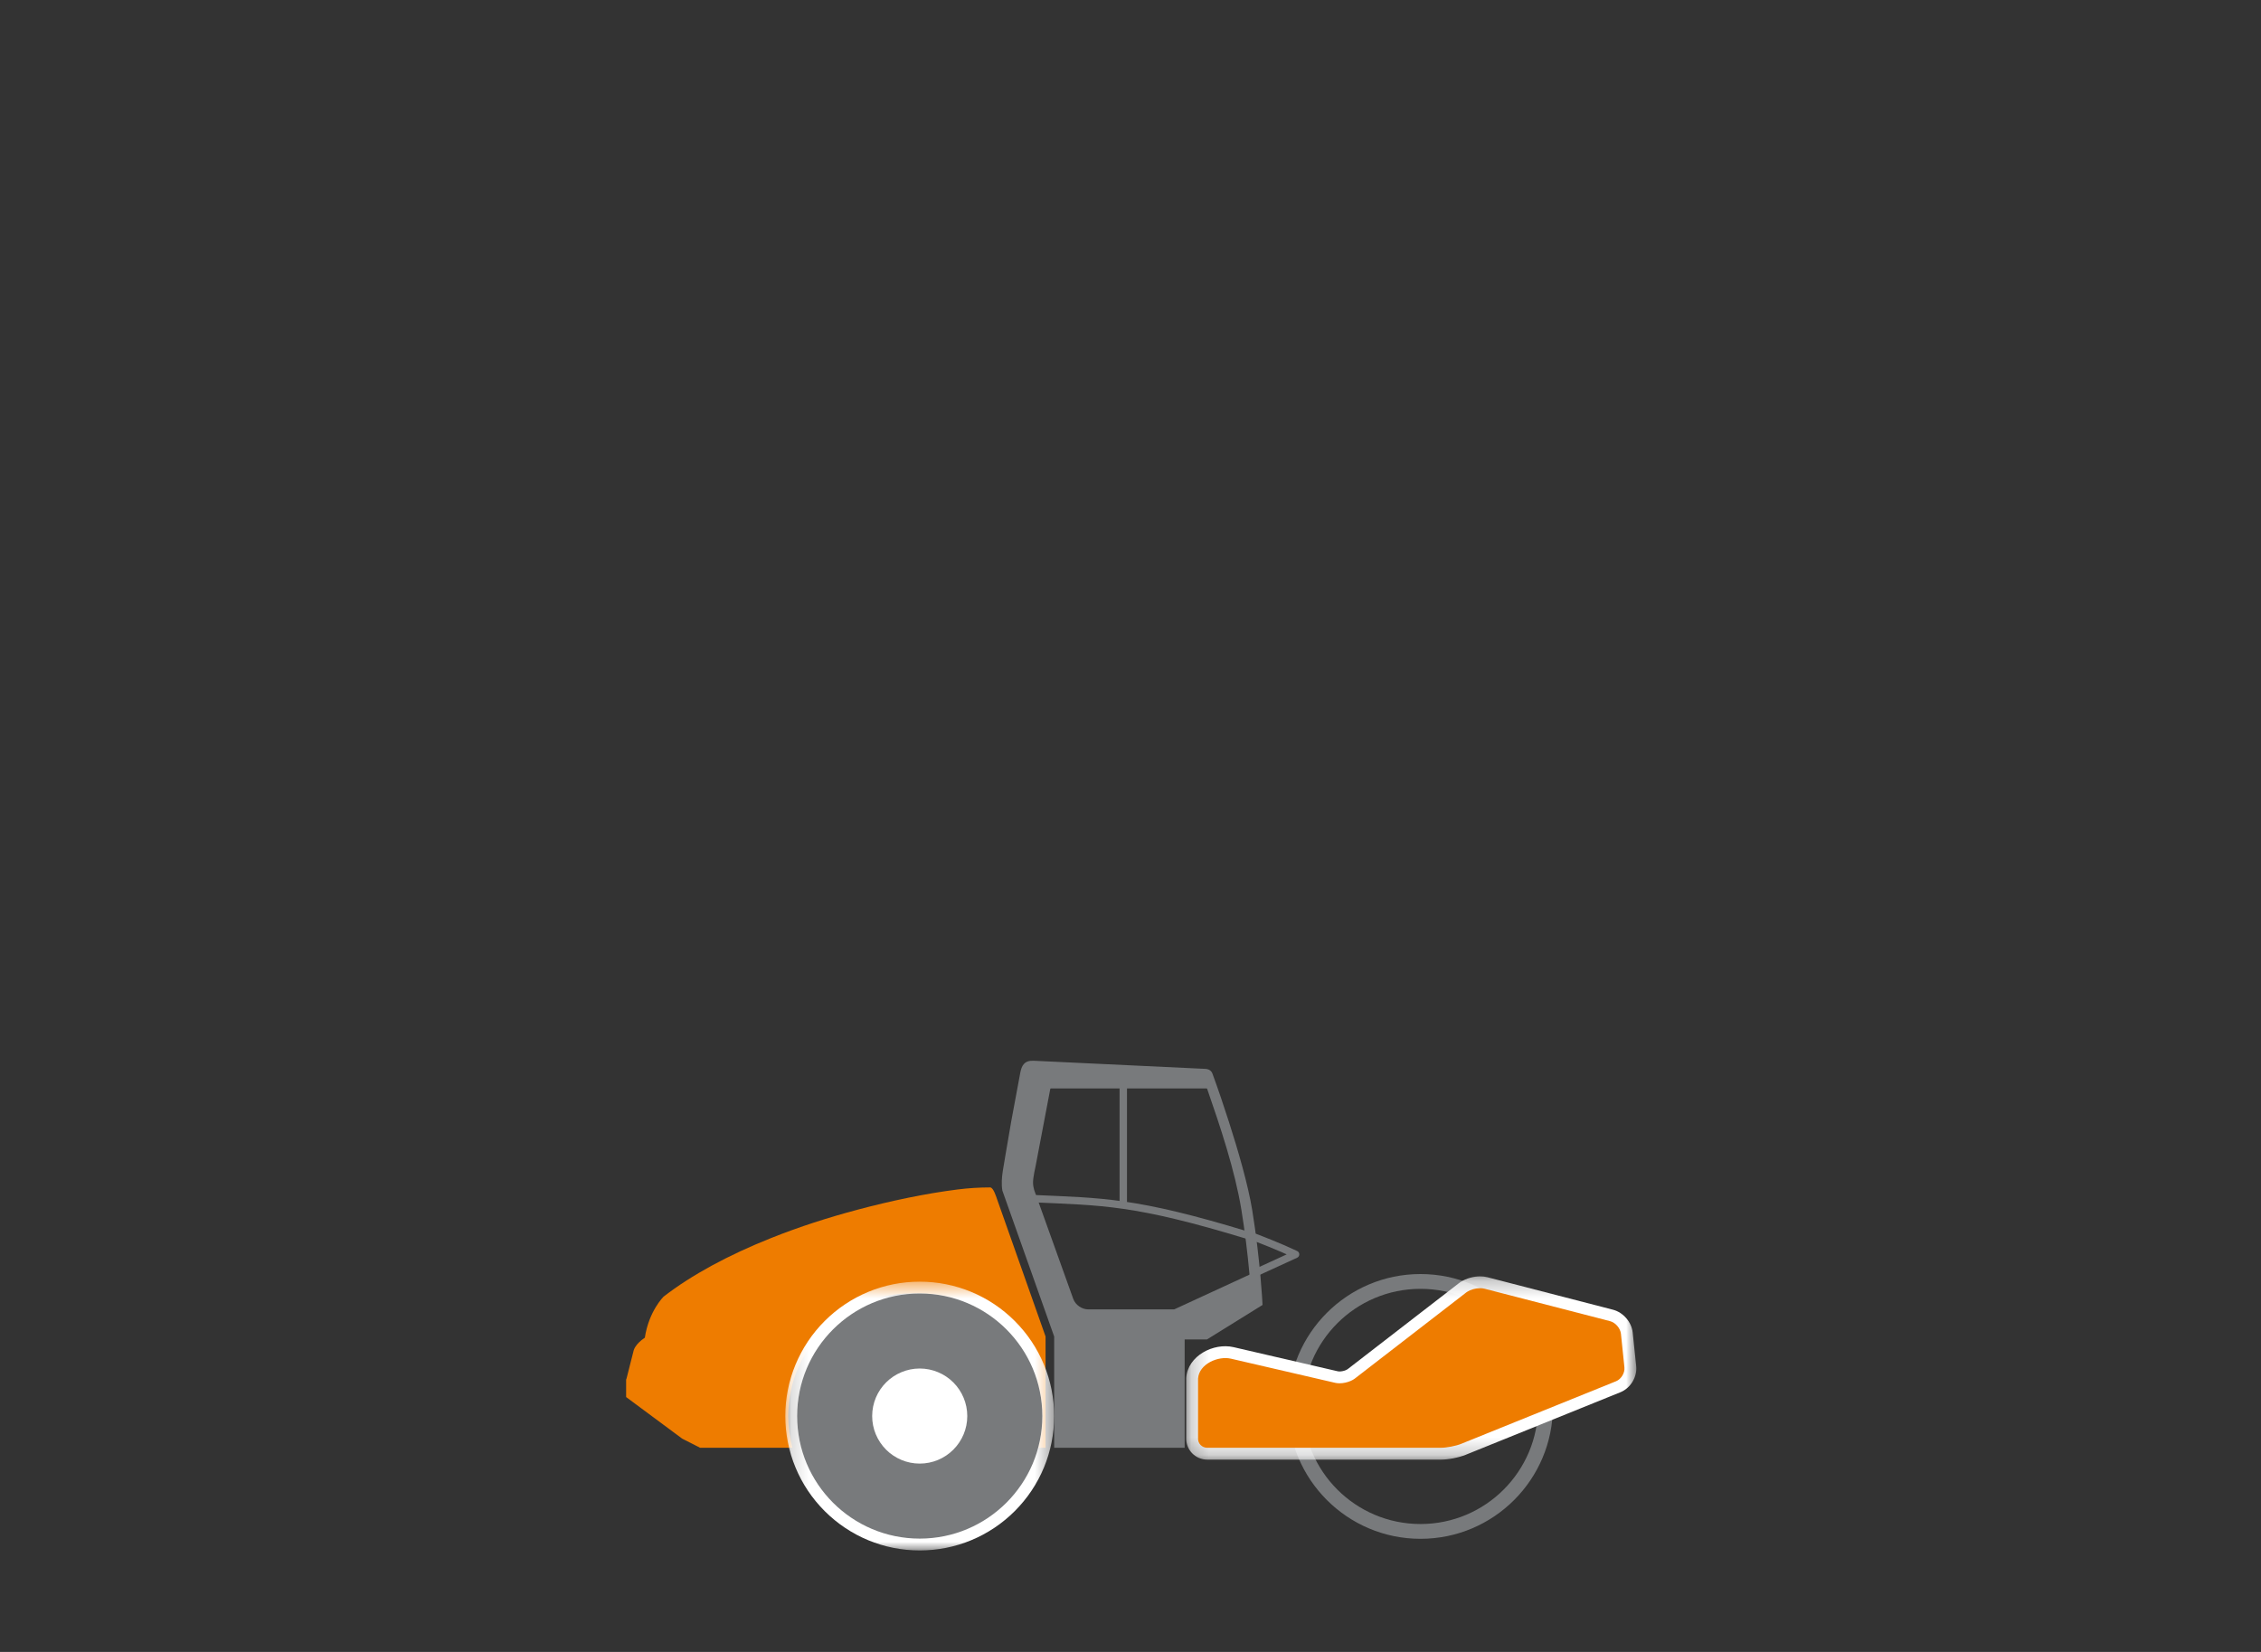 <?xml version="1.0" encoding="UTF-8"?>
<svg width="130px" height="95px" viewBox="0 0 130 95" version="1.1" xmlns="http://www.w3.org/2000/svg" xmlns:xlink="http://www.w3.org/1999/xlink">
    <rect x="0" y="0" width="130" height="95" fill="#333333" stroke="none"/>
    <!-- Generator: Sketch 56.3 (81716) - https://sketch.com -->
    <title>brand-selector/hamm</title>
    <desc>Created with Sketch.</desc>
    <defs>
        <polygon id="path-1" points="0.152 0.542 15.61 0.542 15.61 16 0.152 16"/>
        <polygon id="path-3" points="0.203 0.238 26.082 0.238 26.082 10.777 0.203 10.777"/>
    </defs>
    <g id="brand-selector/hamm" stroke="none" stroke-width="1" fill="none" fill-rule="evenodd">
        <g id="Group-25" transform="translate(36, 61)">
            <path d="M24.116,22.26 L24.116,15.859 L21.329,7.966 C21.275,7.812 21.115,7.287 20.93,7.287 C20.295,7.287 19.692,7.326 19.067,7.404 C17.222,7.635 15.209,8.062 13.33,8.562 C11.631,9.014 9.984,9.541 8.346,10.194 C5.891,11.172 3.772,12.315 2.158,13.565 C2.152,13.571 1.307,14.395 1.076,15.929 C0.512,16.303 0.434,16.661 0.433,16.665 L0.014,18.315 L0,18.319 L0,19.342 L3.225,21.735 L4.255,22.26 L9.561,22.26 C9.405,21.678 9.322,21.066 9.322,20.435 C9.322,18.489 10.111,16.726 11.387,15.451 C12.662,14.176 14.424,13.386 16.37,13.386 C18.317,13.386 20.079,14.176 21.355,15.451 C22.63,16.726 23.419,18.489 23.419,20.435 C23.419,21.066 23.336,21.678 23.18,22.26 L24.116,22.26 Z" id="Fill-1" fill="#EE7C00"/>
            <g id="Group-5" transform="translate(9, 12.164)">
                <mask id="mask-2" fill="white">
                    <use xlink:href="#path-1"/>
                </mask>
                <g id="Clip-4"/>
                <path d="M7.881,0.542 C9.937,0.542 11.893,1.352 13.346,2.806 C14.8,4.259 15.61,6.214 15.61,8.271 C15.61,10.327 14.8,12.282 13.346,13.736 C11.893,15.189 9.937,16 7.881,16 C5.825,16 3.87,15.189 2.416,13.736 C0.963,12.282 0.152,10.327 0.152,8.271 C0.152,6.215 0.963,4.259 2.416,2.806 C3.87,1.352 5.825,0.542 7.881,0.542" id="Fill-3" fill="#FFFFFF" mask="url(#mask-2)"/>
            </g>
            <path d="M16.881,13.386 C18.827,13.386 20.59,14.175 21.865,15.45 C23.141,16.726 23.93,18.488 23.93,20.434 C23.93,22.381 23.141,24.143 21.865,25.419 C20.59,26.694 18.827,27.483 16.881,27.483 C14.935,27.483 13.173,26.694 11.897,25.419 C10.622,24.143 9.833,22.381 9.833,20.434 C9.833,18.488 10.622,16.726 11.897,15.45 C13.173,14.175 14.935,13.386 16.881,13.386" id="Fill-6" fill="#FFFFFF"/>
            <path d="M35.725,9.998 C36.456,10.264 37.605,10.715 38.492,11.137 L35.968,12.295" id="Stroke-8" stroke="#787A7C" stroke-width="0.425" stroke-linejoin="round"/>
            <path d="M34.67,3.551 C35.184,5.155 35.758,7.123 35.997,8.582 C36.235,10.043 36.384,11.415 36.474,12.421 C36.554,13.32 36.586,13.926 36.592,14.046 L33.397,16.029 L32.114,16.029 L32.114,22.26 L24.611,22.26 L24.611,15.859 L21.633,7.469 C21.571,7.097 21.6,6.714 21.657,6.344 C21.657,6.341 21.891,4.93 22.145,3.474 L22.66,0.705 C22.738,0.286 22.888,-0.024 23.438,0.002 L33.258,0.467 C33.475,0.467 33.645,0.555 33.715,0.75 C34.053,1.676 34.369,2.612 34.67,3.551 L34.67,3.551 Z M24.424,1.594 C24.406,1.594 24.391,1.608 24.387,1.625 L23.542,6.07 C23.542,6.072 23.396,6.696 23.396,7.002 C23.396,7.308 23.511,7.57 23.511,7.571 L25.708,13.696 C25.838,14.058 26.217,14.301 26.57,14.301 C28.212,14.301 29.855,14.301 31.497,14.301 C31.504,14.301 31.51,14.301 31.518,14.298 L35.819,12.314 C35.833,12.308 35.842,12.293 35.841,12.277 C35.727,11.037 35.576,9.798 35.375,8.57 C35.006,6.313 34.162,3.791 33.408,1.62 C33.402,1.605 33.388,1.594 33.372,1.594 L24.424,1.594 Z" id="Fill-10" fill="#787A7C"/>
            <path d="M35.764,10.05 C29.241,8.054 27.334,8.112 23.438,7.933 M28.585,8.279 L28.585,1.525" id="Stroke-12" stroke="#787A7C" stroke-width="0.425" stroke-linejoin="round"/>
            <path d="M45.674,12.268 C47.777,12.268 49.68,13.121 51.057,14.497 C52.435,15.875 53.287,17.779 53.287,19.881 C53.287,21.983 52.435,23.887 51.057,25.264 C49.68,26.642 47.776,27.495 45.674,27.495 C43.572,27.495 41.669,26.642 40.291,25.264 C38.913,23.887 38.061,21.983 38.061,19.881 C38.061,17.779 38.913,15.875 40.291,14.498 C41.669,13.121 43.572,12.268 45.674,12.268 M50.456,15.099 C49.233,13.875 47.542,13.119 45.674,13.119 C43.807,13.119 42.116,13.875 40.892,15.099 C39.669,16.323 38.911,18.014 38.911,19.881 C38.911,21.748 39.669,23.439 40.892,24.663 C42.116,25.887 43.807,26.644 45.674,26.644 C47.542,26.644 49.233,25.887 50.456,24.663 C51.68,23.439 52.437,21.748 52.437,19.881 C52.437,18.014 51.68,16.323 50.456,15.099" id="Fill-14" fill="#787A7C"/>
            <g id="Group-18" transform="translate(32, 12.164)">
                <mask id="mask-4" fill="white">
                    <use xlink:href="#path-3"/>
                </mask>
                <g id="Clip-17"/>
                <path d="M0.204,9.51 L0.204,6.094 L0.205,6.071 C0.295,4.799 1.778,4.043 2.928,4.309 L8.927,5.699 C8.954,5.706 8.989,5.707 9.018,5.707 C9.139,5.707 9.278,5.676 9.389,5.628 C9.418,5.615 9.457,5.596 9.482,5.577 L15.883,0.629 C15.906,0.611 15.93,0.595 15.954,0.579 L15.96,0.573 L15.982,0.56 C16.299,0.35 16.724,0.238 17.102,0.238 C17.244,0.238 17.387,0.253 17.523,0.288 C19.93,0.911 22.335,1.533 24.742,2.156 C25.329,2.307 25.814,2.869 25.875,3.473 L26.076,5.401 C26.14,6.022 25.752,6.666 25.172,6.9 L16.271,10.5 C15.87,10.662 15.278,10.777 14.845,10.777 L1.413,10.777 C0.719,10.777 0.172,10.2 0.204,9.51" id="Fill-16" fill="#FFFFFF" mask="url(#mask-4)"/>
            </g>
            <path d="M57.398,17.634 L57.199,15.706 C57.166,15.385 56.884,15.058 56.571,14.977 C54.165,14.355 51.758,13.733 49.352,13.111 C49.278,13.091 49.195,13.081 49.103,13.081 C48.838,13.081 48.547,13.165 48.356,13.291 C48.355,13.292 48.354,13.294 48.353,13.294 L48.334,13.307 C48.324,13.313 48.315,13.319 48.306,13.325 L48.206,13.403 L41.898,18.279 C41.832,18.33 41.75,18.376 41.66,18.415 C41.466,18.499 41.234,18.551 41.018,18.551 C40.929,18.551 40.846,18.542 40.773,18.525 L34.773,17.135 C34.054,16.968 32.944,17.424 32.884,18.281 L32.884,21.693 C32.862,22.005 33.1,22.259 33.413,22.259 L38.663,22.259 L39.2,22.259 L46.844,22.259 C47.179,22.259 47.706,22.158 48.016,22.032 L56.918,18.433 C57.215,18.312 57.431,17.954 57.398,17.634" id="Fill-19" fill="#EE7C00"/>
            <path d="M16.881,13.386 C18.828,13.386 20.589,14.175 21.865,15.45 C23.141,16.726 23.93,18.488 23.93,20.434 C23.93,22.381 23.141,24.143 21.865,25.419 C20.589,26.694 18.828,27.483 16.881,27.483 C14.935,27.483 13.173,26.694 11.897,25.419 C10.622,24.143 9.833,22.381 9.833,20.434 C9.833,18.488 10.622,16.726 11.897,15.451 C13.173,14.175 14.935,13.386 16.881,13.386" id="Fill-21" fill="#787A7C"/>
            <path d="M17.925,17.909 C18.262,18.048 18.564,18.251 18.814,18.502 C19.065,18.752 19.268,19.054 19.407,19.39 C19.541,19.714 19.615,20.067 19.615,20.435 C19.615,20.804 19.541,21.157 19.407,21.48 C19.268,21.815 19.065,22.116 18.814,22.367 L18.813,22.368 C18.562,22.62 18.26,22.823 17.925,22.962 C17.602,23.096 17.249,23.169 16.881,23.169 C16.512,23.169 16.159,23.096 15.837,22.962 C15.5,22.822 15.198,22.619 14.947,22.368 L14.947,22.367 C14.696,22.116 14.493,21.815 14.354,21.48 C14.22,21.156 14.147,20.804 14.147,20.435 C14.147,19.68 14.453,18.996 14.947,18.502 C15.198,18.251 15.5,18.048 15.837,17.909 C16.159,17.775 16.512,17.701 16.881,17.701 C17.249,17.701 17.602,17.775 17.925,17.909" id="Fill-23" fill="#FFFFFF"/>
        </g>
    </g>
</svg>